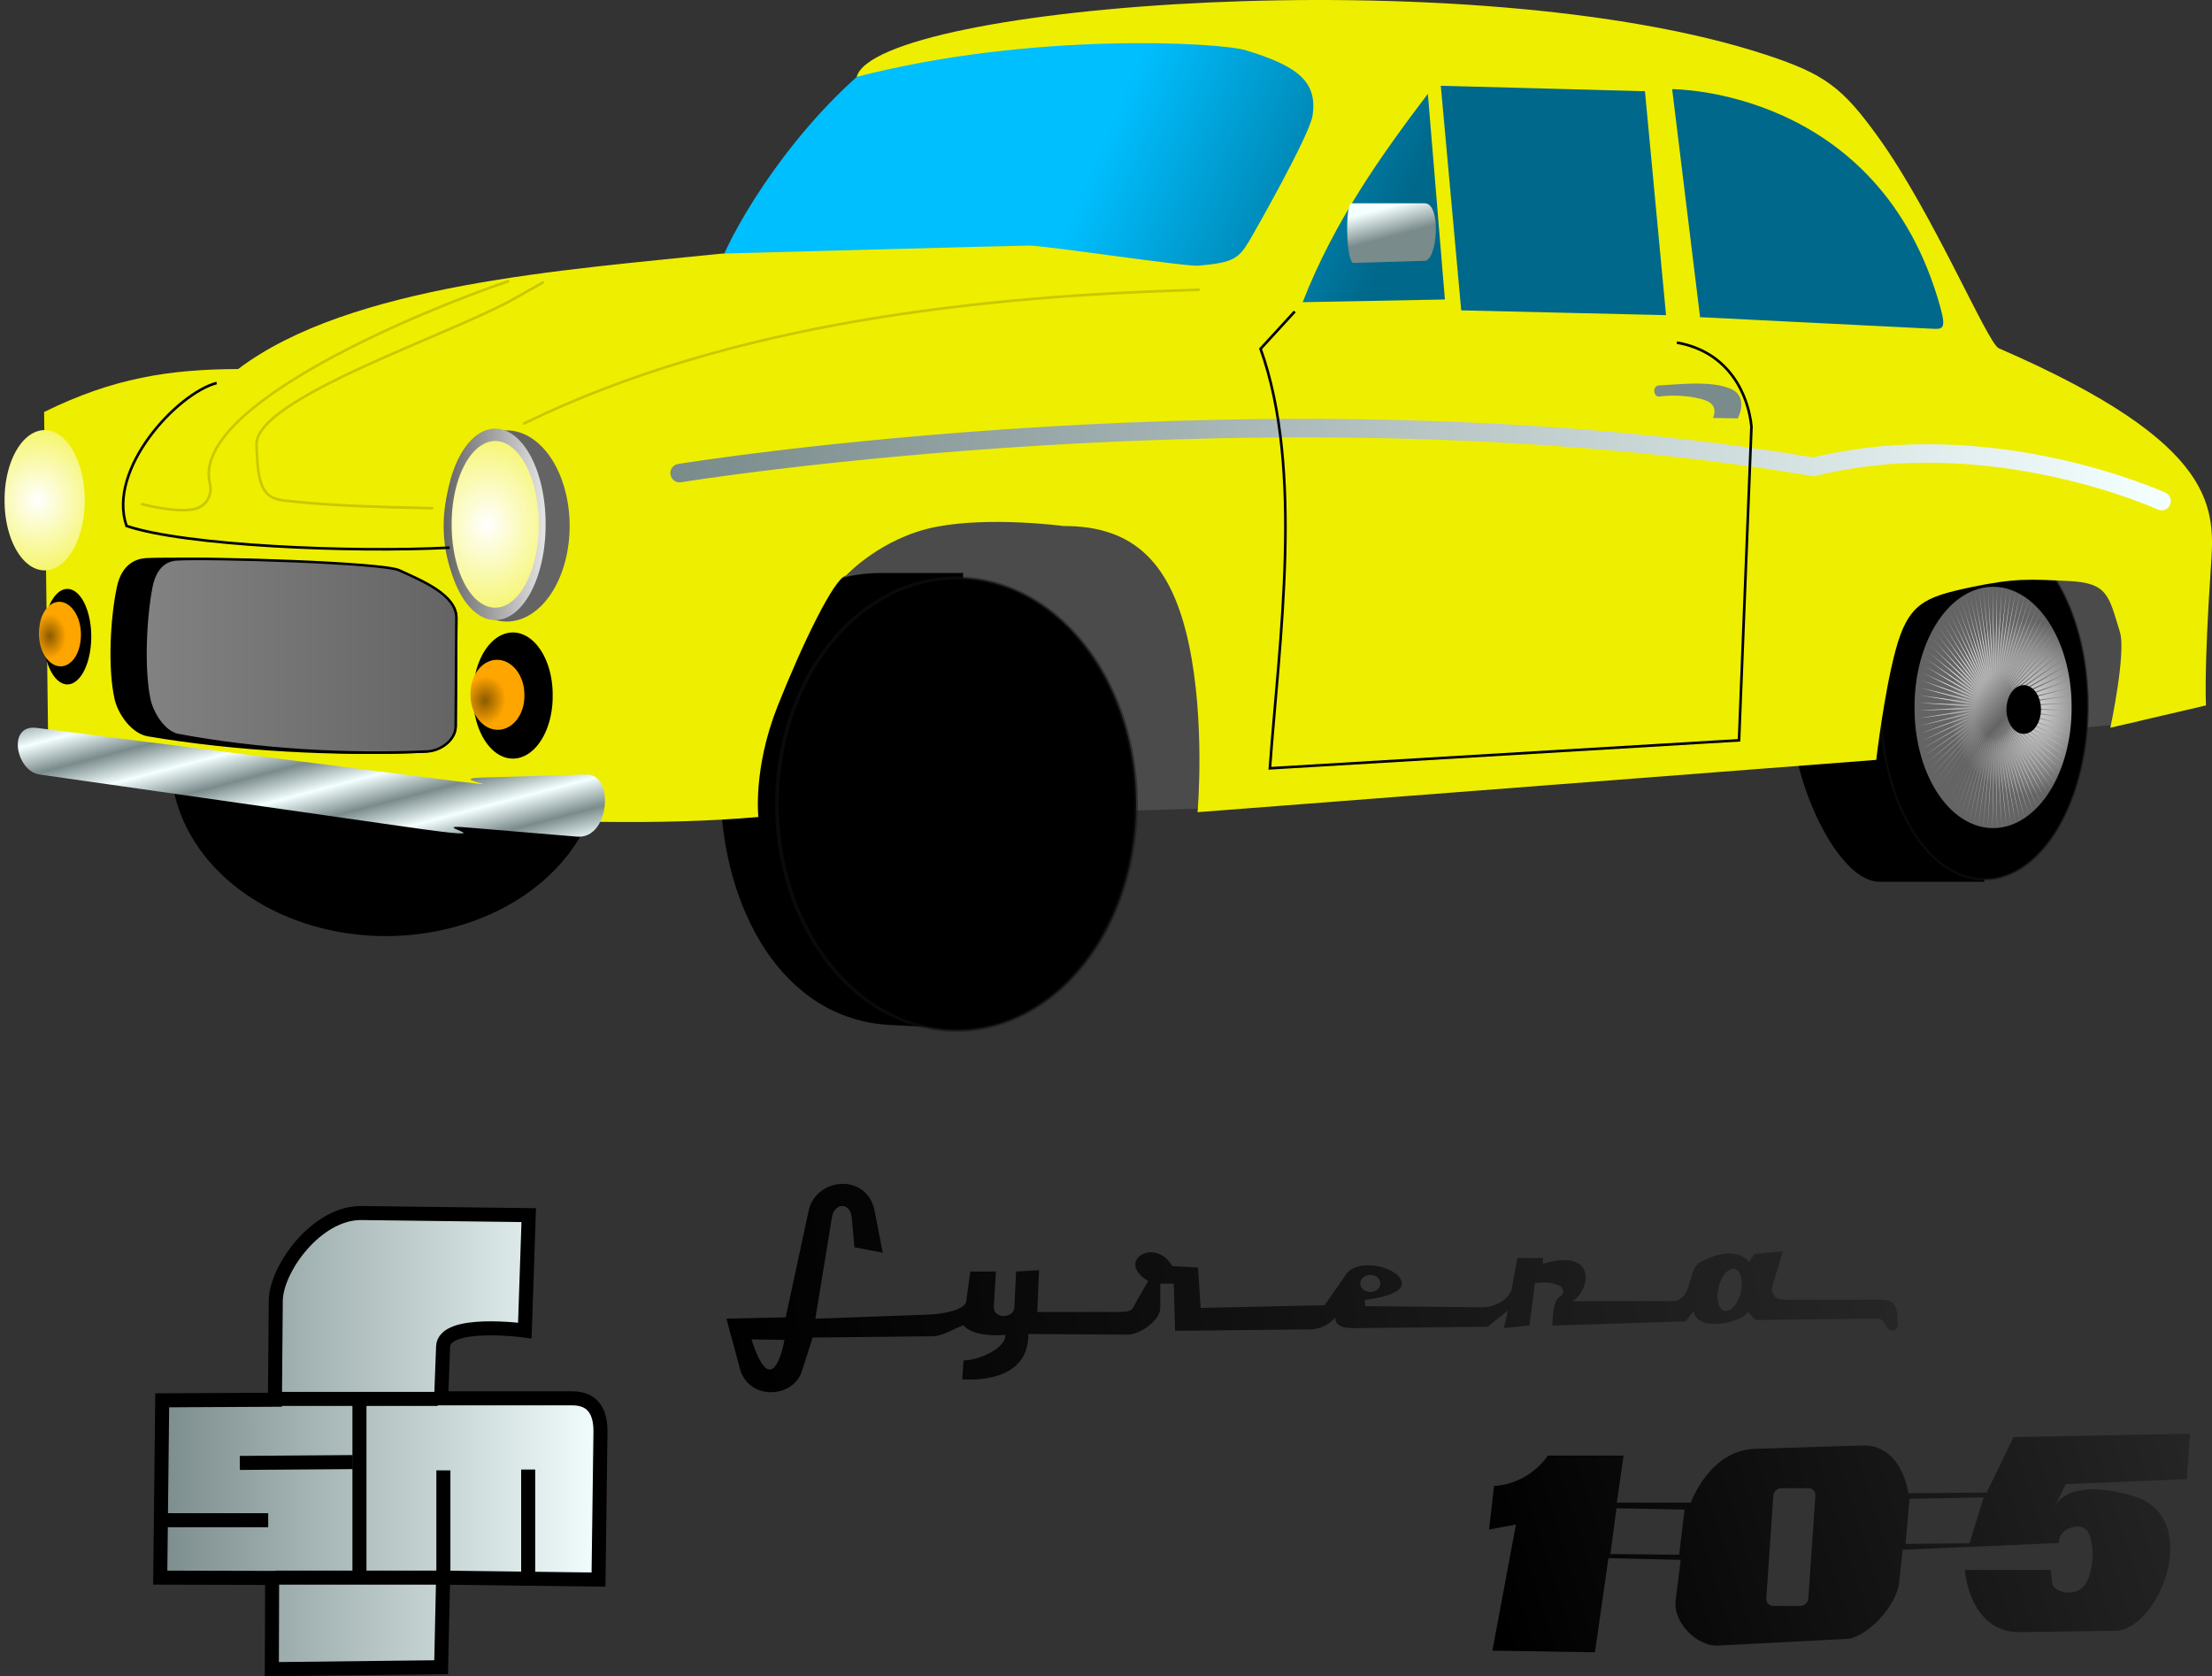 <?xml version="1.0" encoding="UTF-8"?>
<svg version="1.0" viewBox="0 0 847.6 642.21" xmlns="http://www.w3.org/2000/svg" xmlns:xlink="http://www.w3.org/1999/xlink">
<rect x="0" y="0" width="847.6" height="642.21" fill="#333333" stroke="none"/>
<defs>
<linearGradient id="i">
<stop offset="0"/>
<stop stop-opacity="0" offset="1"/>
</linearGradient>
<linearGradient id="b">
<stop stop-color="#e6e6e6" offset="0"/>
<stop stop-color="#646464" offset="1"/>
</linearGradient>
<linearGradient id="a">
<stop stop-color="#7a8b8b" offset="0"/>
<stop stop-color="#f4ffff" offset="1"/>
</linearGradient>
<linearGradient id="j" x1="625.35" x2="622.51" y1="322.8" y2="311.99" gradientUnits="userSpaceOnUse" xlink:href="#a"/>
<linearGradient id="q" x1="157.26" x2="189.62" y1="116.78" y2="116.78" gradientUnits="userSpaceOnUse" xlink:href="#a"/>
<linearGradient id="p" x1="314.36" x2="421.03" y1="310.23" y2="264.14" gradientTransform="matrix(-1 0 0 1 941.26 21.549)" gradientUnits="userSpaceOnUse">
<stop stop-color="#00688b" offset="0"/>
<stop stop-color="#00bfff" offset="1"/>
</linearGradient>
<radialGradient id="g" cx="383.42" cy="493.49" r="64.703" gradientTransform="matrix(.967 .03 -.032 1.033 28.514 -27.657)" gradientUnits="userSpaceOnUse" xlink:href="#b"/>
<radialGradient id="f" cx="383.42" cy="493.49" r="64.703" gradientTransform="matrix(.967 .03 -.032 1.033 28.514 -27.657)" gradientUnits="userSpaceOnUse" xlink:href="#b" spreadMethod="reflect"/>
<linearGradient id="o" x1="153.22" x2="273.3" y1="481.93" y2="481.93" gradientUnits="userSpaceOnUse">
<stop stop-color="#828282" offset="0"/>
<stop stop-color="#646464" offset="1"/>
</linearGradient>
<linearGradient id="n" x1="625.35" x2="622.51" y1="322.8" y2="311.99" gradientUnits="userSpaceOnUse" xlink:href="#a" spreadMethod="reflect"/>
<linearGradient id="m" x1="356.57" x2="927.99" y1="408.68" y2="408.68" gradientUnits="userSpaceOnUse" xlink:href="#a" spreadMethod="reflect"/>
<radialGradient id="e" cx="556.25" cy="346.84" r="39.262" gradientTransform="matrix(2.711 -3.6753e-6 2.4812e-6 1.827 -951.96 -286.86)" gradientUnits="userSpaceOnUse" xlink:href="#b"/>
<radialGradient id="d" cx="556.25" cy="346.84" r="39.262" gradientTransform="matrix(2.711 -3.6753e-6 2.4812e-6 1.827 -951.96 -286.86)" gradientUnits="userSpaceOnUse">
<stop stop-color="#fff" offset="0"/>
<stop stop-color="#ee0" offset="1"/>
</radialGradient>
<linearGradient id="h" x1="507.34" x2="591.09" y1="346.84" y2="346.84" gradientUnits="userSpaceOnUse" xlink:href="#b"/>
<radialGradient id="c" cx="605.61" cy="455.19" r="9.107" gradientTransform="matrix(.76 -.104 .14 1.023 82.785 52.657)" gradientUnits="userSpaceOnUse">
<stop stop-color="#8b5a00" offset="0"/>
<stop stop-color="#ffa500" offset="1"/>
</radialGradient>
<linearGradient id="l" x1="580.06" x2="937.51" y1="663.77" y2="549.95" gradientUnits="userSpaceOnUse" xlink:href="#i"/>
<linearGradient id="k" x1="281.03" x2="875.47" y1="554.69" y2="465.68" gradientUnits="userSpaceOnUse" xlink:href="#i"/>
</defs>
<g transform="translate(-102.38 -50.94)">
<g transform="translate(4.436 -179.74)">
<path d="m558.47 540.46 358.5-32.92 10.97-73.17-481.65-18.29-86.58 85.36 28.05 43.9 170.71-4.88z" fill="#4b4b4b" fill-rule="evenodd"/>
<path d="m467.02 450.23-4.88 174.37-23.17-1.22c-83.92-4.42-87.91-173.15-3.65-173.15h31.7z" fill-rule="evenodd"/>
<path transform="matrix(1.452 0 0 2.018 -148.13 -558.3)" d="m328.01 535.58a56.701 32.923 0 1 1-113.4 0 56.701 32.923 0 1 1 113.4 0z" fill-rule="evenodd"/>
<path d="m818.2 568.51c-19.23 0-38.86-53.09-32.01-69.53 6.22-14.95 38.39 3.11 38.39 3.11l33.86 66.42h-40.24z" fill-rule="evenodd"/>
<path d="m855.35 369.63c-6.47-48.62-41.56-81.28-66.47-98.26-22.83-15.56-110.92-19.1-138.53-25.36-82.4-18.69-141.8-6.97-219.53 10.24-27.72 22.79-50.6 58.07-58.03 77.94l482.56 35.44z" fill="url(#p)" fill-rule="evenodd"/>
<g transform="matrix(1.492 0 0 .799 -442.22 114.13)" fill-rule="evenodd">
<path transform="matrix(-.305 0 0 .642 997.95 165.79)" d="m501.2 496.09a87.165 129.71 0 1 1-174.33 0 87.165 129.71 0 1 1 174.33 0z" stroke="#141414" stroke-linecap="round" stroke-opacity=".498" stroke-width="1.772"/>
<path transform="matrix(-.316 0 0 .625 1003.6 176.68)" d="m474.22 493.49a63.817 91.835 0 1 1-127.63 0 63.817 91.835 0 1 1 127.63 0z" fill="url(#g)"/>
<path transform="matrix(-.203 0 0 .611 1001.1 432.55)" d="m700.11 144.18-57.29-43.4 53.46 48.04-54.45-46.91 50.33 51.3-51.39-50.24 47.01 54.36-48.14-53.36 43.5 57.2-44.69-56.28 39.83 59.82-41.07-58.97 35.99 62.2-37.29-61.43 32.02 64.34-33.36-63.66 27.91 66.23-29.29-65.63 23.7 67.85-25.11-67.34 19.39 69.2-20.84-68.78 15.01 70.28-16.48-69.95 10.57 71.09-12.05-70.85 6.08 71.61-7.58-71.47 1.57 71.85-3.07-71.8-2.95 71.81 1.44-71.86-7.44 71.48 5.95-71.62-11.92 70.88 10.43-71.11-16.35 69.98 14.88-70.31-20.71 68.82 19.27-69.24-24.99 67.39 23.57-67.89-29.17 65.68 27.79-66.28-33.24 63.72 31.9-64.4-37.18 61.5 35.88-62.27-40.96 59.05 39.72-59.89-44.59 56.36 43.4-57.28-48.04 53.45 46.91-54.45-51.3 50.33 50.23-51.39-54.36 47.01 53.37-48.14-57.21 43.51 56.28-44.696-59.82 39.826 58.97-41.07-62.2 35.99 61.44-37.284-64.35 32.014 63.66-33.354-66.22 27.914 65.62-29.294-67.84 23.694 67.33-25.11-69.2 19.39 68.78-20.834-70.28 15.004 69.95-16.472-71.08 10.562 70.85-12.048-71.61 6.08 71.46-7.578-71.85 1.572 71.8-3.076-71.8-2.942 71.85 1.438-71.48-7.445 71.62 5.947-70.87-11.919 71.1 10.433-69.98-16.346 70.31 14.877-68.82-20.708 69.24 19.263-67.38-24.988 67.89 23.572-65.68-29.17 66.27 27.789-63.72-33.237 64.41 31.895-61.51-37.172 62.27 35.876-59.05-40.96 59.9 39.715-56.37-44.588 57.29 43.399-53.46-48.04 54.45 46.91-50.33-51.301 51.39 50.236-47.01-54.36 48.14 53.364-43.5-57.204 44.69 56.281-39.83-59.823 41.07 58.976-35.99-62.206 37.29 61.439-32.02-64.343 33.36 63.658-27.91-66.226 29.29 65.628-23.7-67.849 25.11 67.338-19.39-69.203 20.84 68.781-15.01-70.283 16.48 69.954-10.57-71.087 12.05 70.85-6.08-71.61 7.58 71.467-1.57-71.85 3.07 71.801 2.95-71.807-1.44 71.853 7.44-71.481-5.95 71.622 11.92-70.873-10.43 71.107 16.35-69.985-14.88 70.311 20.71-68.819-19.26 69.238 24.98-67.384-23.57 67.892 29.17-65.682-27.79 66.278 33.24-63.72-31.9 64.402 37.18-61.508-35.88 62.273 40.96-59.052-39.71 59.897 44.58-56.364-43.4 57.285 48.04-53.453-46.91 54.447 51.3-50.332-50.23 51.395 54.36-47.011-53.36 48.138 57.2-43.504-56.28 44.692 59.82-39.827-58.97 41.071 62.2-35.992-61.44 37.286 64.35-32.015-63.66 33.355 66.22-27.911-65.62 29.292 67.84-23.699-67.33 25.114 69.2-19.391-68.78 20.835 70.28-15.007-69.95 16.475 71.08-10.565-70.85 12.051 71.61-6.08-71.46 7.578 71.85-1.572-71.8 3.076 71.8 2.942-71.85-1.438 71.48 7.445-71.62-5.947 70.87 11.922-71.1-10.436 69.98 16.346-70.31-14.877 68.82 20.707-69.24-19.262 67.38 24.992-67.89-23.576 65.68 29.166-66.27-27.784 63.72 33.234-64.41-31.893 61.51 37.173-62.27-35.877 59.05 40.957-59.9-39.712 56.37 44.592z" fill="url(#f)"/>
<path transform="matrix(-.316 0 0 .625 1003.6 176.68)" d="m399.51 495.05a14.009 18.678 0 1 1-28.02 0 14.009 18.678 0 1 1 28.02 0z"/>
</g>
<path d="m388.54 543.71s-2.11-18.62 7.36-42.45c9.47-23.82 21.68-49.12 26.22-50.08 0 0 13.57-14.61 34.56-18.65 20.99-4.05 48.79-0.3 48.79-0.3 27.91-0.17 41.63 15.34 48.01 45.2 6.39 29.95 3.35 64.43 3.35 64.43l260.06-20.04s2.93-25.22 7.34-41.74c4.84-18.17 11.08-20.61 28.61-24.34 17.13-3.64 23.01-3.15 37.87-2.44 14.97 0.72 15.26 5.59 19.55 19.55 2.45 7.94-3.66 36.65-3.66 36.65l36.65-8.55s-0.84-13.07 1.84-52.54c1.52-22.5 4.1-47.28-81.26-84.3-4.26-1.86-25.21-51.83-46.22-80.95-13.68-18.96-20.31-24.06-43.11-31.54-112.55-36.94-340.65-19.18-348.3 8.52 67.24-17.4 139.21-13.19 149.02-10.22 19.89 6.01 27.74 12.02 25.64 25.2-1.2 7.49-21.9 43.96-24.15 47.72-4.06 6.79-5.99 8.45-19.44 9.63-5.11 0.45-58.96-7.76-65-7.69-7.12 0.07-117.78 3.08-117.78 3.08-60.09 6.23-142.51 11.83-185.28 44.21-26.45 0.13-47.9 3.42-74.36 16.47l1.69 137.91c88.93 13.14 199.14 23.67 272 17.26zm350.15-278.86 10.69 87.35 88.91 4.43c4.05 0.2 5.5 0.2 3.13-8.34-23.29-83.91-102.73-83.44-102.73-83.44zm-88.66-1.31 78.23 2.09 8.08 85.79-78.48-1.83-7.83-86.05zm-4.95 3.08 6.52 78.8-54.5 1.04c12.26-31.38 30.51-56.81 47.98-79.84z" fill="#ee0" fill-rule="evenodd"/>
<g fill="url(#j)" fill-rule="evenodd">
<path d="m615.81 308.58h28.05c6.51 0 4.88 21.89 0 22.04l-27.25 0.8c-2.91 0.08-3.28-22.84-0.8-22.84z"/>
<path d="m606.59 317.8 14.83 0.4c4.03 0.11 4.01 6.92-0.4 6.81l-16.03-0.4c-4.03-0.1-2.8-6.93 1.6-6.81z"/>
</g>
<path d="m154.03 445c14.09-0.77 87.48 1.25 94.52 4.19 9.21 3.84 24.29 9.26 24.22 18.24l-0.29 41.58c-0.04 5.28-6.46 9.33-11.97 9.57-34.07 1.46-72.33-0.59-105.88-6.28-5.83-0.99-10.96-8.13-12.26-13.76-2.69-11.62-1.68-31.23 0.9-43.07 1.3-6.01 4.79-10.15 10.76-10.47z" fill-rule="evenodd" stroke="#000" stroke-width="1px"/>
<path d="m165.65 445c12.71-0.77 78.96 1.25 85.31 4.19 8.32 3.84 21.92 9.26 21.86 18.24l-0.27 41.58c-0.03 5.28-5.82 9.33-10.79 9.57-30.75 1.46-65.28-0.59-95.57-6.28-5.26-0.99-9.89-8.13-11.06-13.76-2.43-11.62-1.52-31.23 0.81-43.07 1.18-6.01 4.32-10.15 9.71-10.47z" fill="url(#o)" fill-rule="evenodd" stroke="#000" stroke-width=".95px"/>
<path d="m111.91 509.56 150 19.05c42.49 5.4 5.07 0.45 20.24 0l40.48-1.19c10.82-0.32 9.05 24.86-3.57 23.81l-42.86-3.57c-16.04-1.34 19.95 5.91-21.43 0l-141.67-20.24c-9.09-1.3-12.49-19.29-1.19-17.86z" fill="url(#n)" fill-rule="evenodd"/>
<path d="m358.35 411.94s229.16-37.12 434.53-2.38c68-16.83 133.34 13.1 133.34 13.1" fill="none" stroke="url(#m)" stroke-linecap="round" stroke-linejoin="round" stroke-width="7.087"/>
<g transform="matrix(-.818 0 0 .65 800.82 283.79)" fill-rule="evenodd">
<path transform="matrix(.965 0 0 1.028 11.642 -117.62)" d="m501.2 496.09a87.165 129.71 0 1 1-174.33 0 87.165 129.71 0 1 1 174.33 0z" stroke="#141414" stroke-linecap="round" stroke-opacity=".498" stroke-width="1.772"/>
<path transform="translate(-6.109 -100.19)" d="m474.22 493.49a63.817 91.835 0 1 1-127.63 0 63.817 91.835 0 1 1 127.63 0z" fill="url(#g)"/>
<path transform="matrix(.662 0 0 .962 -10.168 309.28)" d="m700.11 144.18-57.29-43.4 53.46 48.04-54.45-46.91 50.33 51.3-51.39-50.24 47.01 54.36-48.14-53.36 43.5 57.2-44.69-56.28 39.83 59.82-41.07-58.97 35.99 62.2-37.29-61.43 32.02 64.34-33.36-63.66 27.91 66.23-29.29-65.63 23.7 67.85-25.11-67.34 19.39 69.2-20.84-68.78 15.01 70.28-16.48-69.95 10.57 71.09-12.05-70.85 6.08 71.61-7.58-71.47 1.57 71.85-3.07-71.8-2.95 71.81 1.44-71.86-7.44 71.48 5.95-71.62-11.92 70.88 10.43-71.11-16.35 69.98 14.88-70.31-20.71 68.82 19.27-69.24-24.99 67.39 23.57-67.89-29.17 65.68 27.79-66.28-33.24 63.72 31.9-64.4-37.18 61.5 35.88-62.27-40.96 59.05 39.72-59.89-44.59 56.36 43.4-57.28-48.04 53.45 46.91-54.45-51.3 50.33 50.23-51.39-54.36 47.01 53.37-48.14-57.21 43.51 56.28-44.696-59.82 39.826 58.97-41.07-62.2 35.99 61.44-37.284-64.35 32.014 63.66-33.354-66.22 27.914 65.62-29.294-67.84 23.694 67.33-25.11-69.2 19.39 68.78-20.834-70.28 15.004 69.95-16.472-71.08 10.562 70.85-12.048-71.61 6.08 71.46-7.578-71.85 1.572 71.8-3.076-71.8-2.942 71.85 1.438-71.48-7.445 71.62 5.947-70.87-11.919 71.1 10.433-69.98-16.346 70.31 14.877-68.82-20.708 69.24 19.263-67.38-24.988 67.89 23.572-65.68-29.17 66.27 27.789-63.72-33.237 64.41 31.895-61.51-37.172 62.27 35.876-59.05-40.96 59.9 39.715-56.37-44.588 57.29 43.399-53.46-48.04 54.45 46.91-50.33-51.301 51.39 50.236-47.01-54.36 48.14 53.364-43.5-57.204 44.69 56.281-39.83-59.823 41.07 58.976-35.99-62.206 37.29 61.439-32.02-64.343 33.36 63.658-27.91-66.226 29.29 65.628-23.7-67.849 25.11 67.338-19.39-69.203 20.84 68.781-15.01-70.283 16.48 69.954-10.57-71.087 12.05 70.85-6.08-71.61 7.58 71.467-1.57-71.85 3.07 71.801 2.95-71.807-1.44 71.853 7.44-71.481-5.95 71.622 11.92-70.873-10.43 71.107 16.35-69.985-14.88 70.311 20.71-68.819-19.26 69.238 24.98-67.384-23.57 67.892 29.17-65.682-27.79 66.278 33.24-63.72-31.9 64.402 37.18-61.508-35.88 62.273 40.96-59.052-39.71 59.897 44.58-56.364-43.4 57.285 48.04-53.453-46.91 54.447 51.3-50.332-50.23 51.395 54.36-47.011-53.36 48.138 57.2-43.504-56.28 44.692 59.82-39.827-58.97 41.071 62.2-35.992-61.44 37.286 64.35-32.015-63.66 33.355 66.22-27.911-65.62 29.292 67.84-23.699-67.33 25.114 69.2-19.391-68.78 20.835 70.28-15.007-69.95 16.475 71.08-10.565-70.85 12.051 71.61-6.08-71.46 7.578 71.85-1.572-71.8 3.076 71.8 2.942-71.85-1.438 71.48 7.445-71.62-5.947 70.87 11.922-71.1-10.436 69.98 16.346-70.31-14.877 68.82 20.707-69.24-19.262 67.38 24.992-67.89-23.576 65.68 29.166-66.27-27.784 63.72 33.234-64.41-31.893 61.51 37.173-62.27-35.877 59.05 40.957-59.9-39.712 56.37 44.592z" fill="url(#f)"/>
<path transform="translate(10.996 -102.63)" d="m399.51 495.05a14.009 18.678 0 1 1-28.02 0 14.009 18.678 0 1 1 28.02 0z"/>
</g>
<path d="m316.22 432.2a24.133 36.615 0 1 1-48.27 0 24.133 36.615 0 1 1 48.27 0z" fill="url(#e)" fill-rule="evenodd"/>
<path transform="matrix(-.469 0 0 .841 545.27 139.89)" d="m587.59 346.84a38.376 40.485 0 1 1-76.75 0 38.376 40.485 0 1 1 76.75 0z" fill="url(#d)" fill-rule="evenodd" stroke="url(#h)" stroke-linecap="round" stroke-linejoin="round" stroke-width="5.642"/>
<path d="m136.6 422.24a19.18 31.062 0 1 1-38.36 0 19.18 31.062 0 1 1 38.36 0z" fill="url(#e)" fill-rule="evenodd"/>
<path transform="matrix(-.4 0 0 .659 334.73 193.78)" d="m587.59 346.84a38.376 40.485 0 1 1-76.75 0 38.376 40.485 0 1 1 76.75 0z" fill="url(#d)" fill-rule="evenodd" stroke="url(#h)" stroke-width="6.998"/>
<path d="m132.91 474.61a9.145 18.291 0 1 1-18.29 0 9.145 18.291 0 1 1 18.29 0z" fill-rule="evenodd"/>
<path transform="matrix(-.865 -.293 -.113 .9 693.33 242.4)" d="m611.67 453.08a9.107 13.131 0 1 1-18.21 0 9.107 13.131 0 1 1 18.21 0z" fill="url(#c)" fill-rule="evenodd"/>
<path d="m309.72 497.17a15.242 23.778 0 1 1-30.48 0 15.242 23.778 0 1 1 30.48 0z" fill-rule="evenodd"/>
<path transform="matrix(-1.134 0 .011 1 966.88 43.809)" d="m611.67 453.08a9.107 13.131 0 1 1-18.21 0 9.107 13.131 0 1 1 18.21 0z" fill="url(#c)" fill-rule="evenodd"/>
<path d="m733.6 378.37c6.8-0.34 19.76-1.98 27.3 1.17 7.55 3.16 2.89 11.45 2.89 11.45l-9.46-0.18s2.41-4.76-2.71-6.67c-5.11-1.91-13.07-2.25-17.75-1.53-2.34 0.36-2.97-4.1-0.27-4.24z" fill="url(#j)" fill-rule="evenodd"/>
<path d="m263.53 425.4c-22.67-0.53-39.11-0.97-56.58-2.93-8.5-0.96-10.24-5.77-10.71-21.43-0.54-17.69 74.11-41.97 98.81-55.96 24.7-13.98 0 0 0 0m-142.66 78.77c6.35 1.58 15.19 3.14 20.44 1.77 3.88-1.02 6.7-5.03 5.54-9.71-7.33-29.77 81.1-66.19 114.27-77.45m6.11 54.46c80.07-39.02 175.99-48.78 258.5-51.22" fill="none" stroke="#c8c800" stroke-linecap="round" stroke-linejoin="round" stroke-width="1px"/>
<path d="m594.07 350.03-13.1 14.29c16.67 46.43 7.14 111.91 3.57 160.72l179.77-10.72 4.76-120.24c-1.19-11.9-8.33-28.57-28.57-32.14m-559.54 15.48c-15.08 3.96-42.07 32.93-34.53 54.76 22.23 7.54 86.12 10.32 123.82 8.33" fill="none" stroke="#000" stroke-width="1px"/>
</g>
<g transform="translate(99.703 20.232)" fill-rule="evenodd">
<path d="m575.18 599.99c7.65-0.25 15.81-4.63 20.62-11.59h28.99l-2.58 18.04h28.35s7.17-20.08 24.48-20.62l41.23-1.29c15.31-0.48 17.65 18.3 17.65 18.3l30.02-0.26 10.31-21.26 67.65-1.29-1.29 17.4-46.39 1.93-5.15 10.31s3.22-13.91 30.92-5.8c27.34 8 10.1 51.43-6.83 51.67l-36.33 0.51c-19.67 0.28-21.26-23.84-21.26-23.84h32.86l0.64 5.15c0.45 3.6 9.5 5.65 12.88 0.01 3.39-5.64 3.23-16.11 0.65-19.97-2.58-3.87-11.44-1.13-10.95 4.51l-59.92 2.57-1.29 12.24c-1.05 10.01-13.13 21.55-19.97 21.91l-49.6 2.58c-7.53 0.39-17.22-8.52-16.11-17.4l1.93-15.46-27.7-0.64-5.15 36.07-39.3-0.64 9.02-48.32-10.31 1.93 1.93-16.75zm110.07 0.9h10.37c1.59 0 2.78 1.28 2.68 2.86l-2.71 39.38c-0.11 1.58-1.47 2.86-3.06 2.86h-10.37c-1.59 0-2.78-1.28-2.68-2.86l2.71-39.38c0.11-1.58 1.47-2.86 3.06-2.86zm-63.17 7.68 26.08 0.52-2.07 17.29-26.33-0.26 2.32-17.55zm112.3-3.61 28.39-0.52-5.42 17.55-24.52 0.26 1.55-17.29z" fill="url(#l)"/>
<path d="m330.08 508.59-1.04-11.36c-0.54-5.99-6.63-5.88-7.58-0.12l-6.36 38.84 42.85-1.55c6.81-0.24 14.53-1.89 14.98-5.16l1.55-11.36h9.81l-0.79 13.43c-0.29 4.92 7.65 4.48 7.85 0.51l0.68-13.94 8.78-0.51-0.64 16.03 31.61-0.03c5.11 0 4.72-1.15 6.72-4.64l4.13-7.23c-12.71-7.43 2.44-17.22 9.29-5.68l9.81 0.51 1.03 15.49 47.5-1.03 8.26-11.87c4.41-6.34 19.17-3.04 21.17 2.58 2.03 5.68-13.94 7.23-13.94 7.23v2.42l44.99 0.43c4.54 0.04 10.46-2.95 11.29-7.5l2.06-11.36h9.81v2.23c20.38-6.3 18.63 9.53 11.36 14.29h39.24c7.22-1.83 4.58-12.1 9.81-14.97 13.68-7.5 18.58 0 18.58 0l2.07-3.1 10.84-1.03-4.13 13.94s-0.71 4.62 4.84 4.61l37.57-0.01c6.45 0 5.39 5.9 5.76 8.75s-2.61 5.23-5.08 0.28c-1-2.01-2.25-1.8-5.92-1.76l-43.37 0.52-3.09-3.1c-2.94 4.77-20.29 7.56-20.65-0.51 0 0-3.17 4.13-3.1 4.13l-51.12 1.59s0-4.82 1.04-8.31c1.03-3.48 3.22-2.71 3.09-4.64-0.12-1.94-0.91-2.28-3.61-3.1s-7.18-0.2-7.18-0.2l-2.11 16.2-9.81 1.04 1.55-6.71-7.75 6.19-51.63 0.52c-7.7 0.07-6.71-4.13-6.71-4.13s-3.51 4.53-9.44 4.6l-52 0.56-0.51-18.07h-5.17v9.29c0 5.03-8.08 10.26-12.37 10.24l-38.18-0.23c0.11 16.91-17.55 17.83-25.34 17.36l0.51-7.23c5.93-0.11 16.21-4.57 16.01-9.81-3.37 0.35-12.67 0.5-16.04-3.69-3.94 1.4-7.68 4.16-11.84 4.21l-45.95 0.51-4.13 12.91c-3.33 10.41-20.41 11.34-23.75-1.03l-5.16-19.11 22.71-0.51 8.78-40.79c2.8-12.99 22.48-14.58 25.3 0l3.1 16.01-10.84-2.07zm-39.45 35.28c4.21 0.07 8.42 0.13 12.64 0.2 0 0-4.35 25.68-12.64-0.2zm240.98-21.43c0 1.8-1.72 3.26-3.85 3.26-2.12 0-3.85-1.46-3.85-3.26s1.73-3.26 3.85-3.26c2.13 0 3.85 1.46 3.85 3.26zm138.28 2.47c-0.77 4.47-3.38 8.1-5.83 8.1-2.46 0-3.83-3.63-3.06-8.1 0.76-4.47 3.37-8.1 5.82-8.1 2.46 0 3.83 3.63 3.07 8.1z" fill="url(#k)"/>
<g transform="matrix(5.379 0 0 5.379 -784.51 -45.284)" fill="url(#q)" stroke="#000" stroke-width="1px">
<path d="m184.01 100.68-0.28 8.22s-5.75-0.78-5.82 1.14l-0.14 3.69h9.36c1.48 0 2.01 1 1.99 2.41l-0.14 10.5-11.07-0.14-0.14 6.38-12.06 0.14 0.02-6.5-7.97-0.02 0.14-12.63 8.03-0.04 0.06-7.05c0.02-2.28 2.91-6.28 6.1-6.25l11.92 0.15z"/>
<path d="m171.95 113.54v12.96"/>
<path d="m166.1 113.77h11.42"/>
<path d="m165.98 126.5h11.83"/>
<path d="m177.93 118.86v7.64"/>
<path d="m183.97 118.8v7.7"/>
<path d="m163.43 118.33 8.05-0.06"/>
<path d="m158.23 122.41h7.22"/>
</g>
</g>
</g>
</svg>
